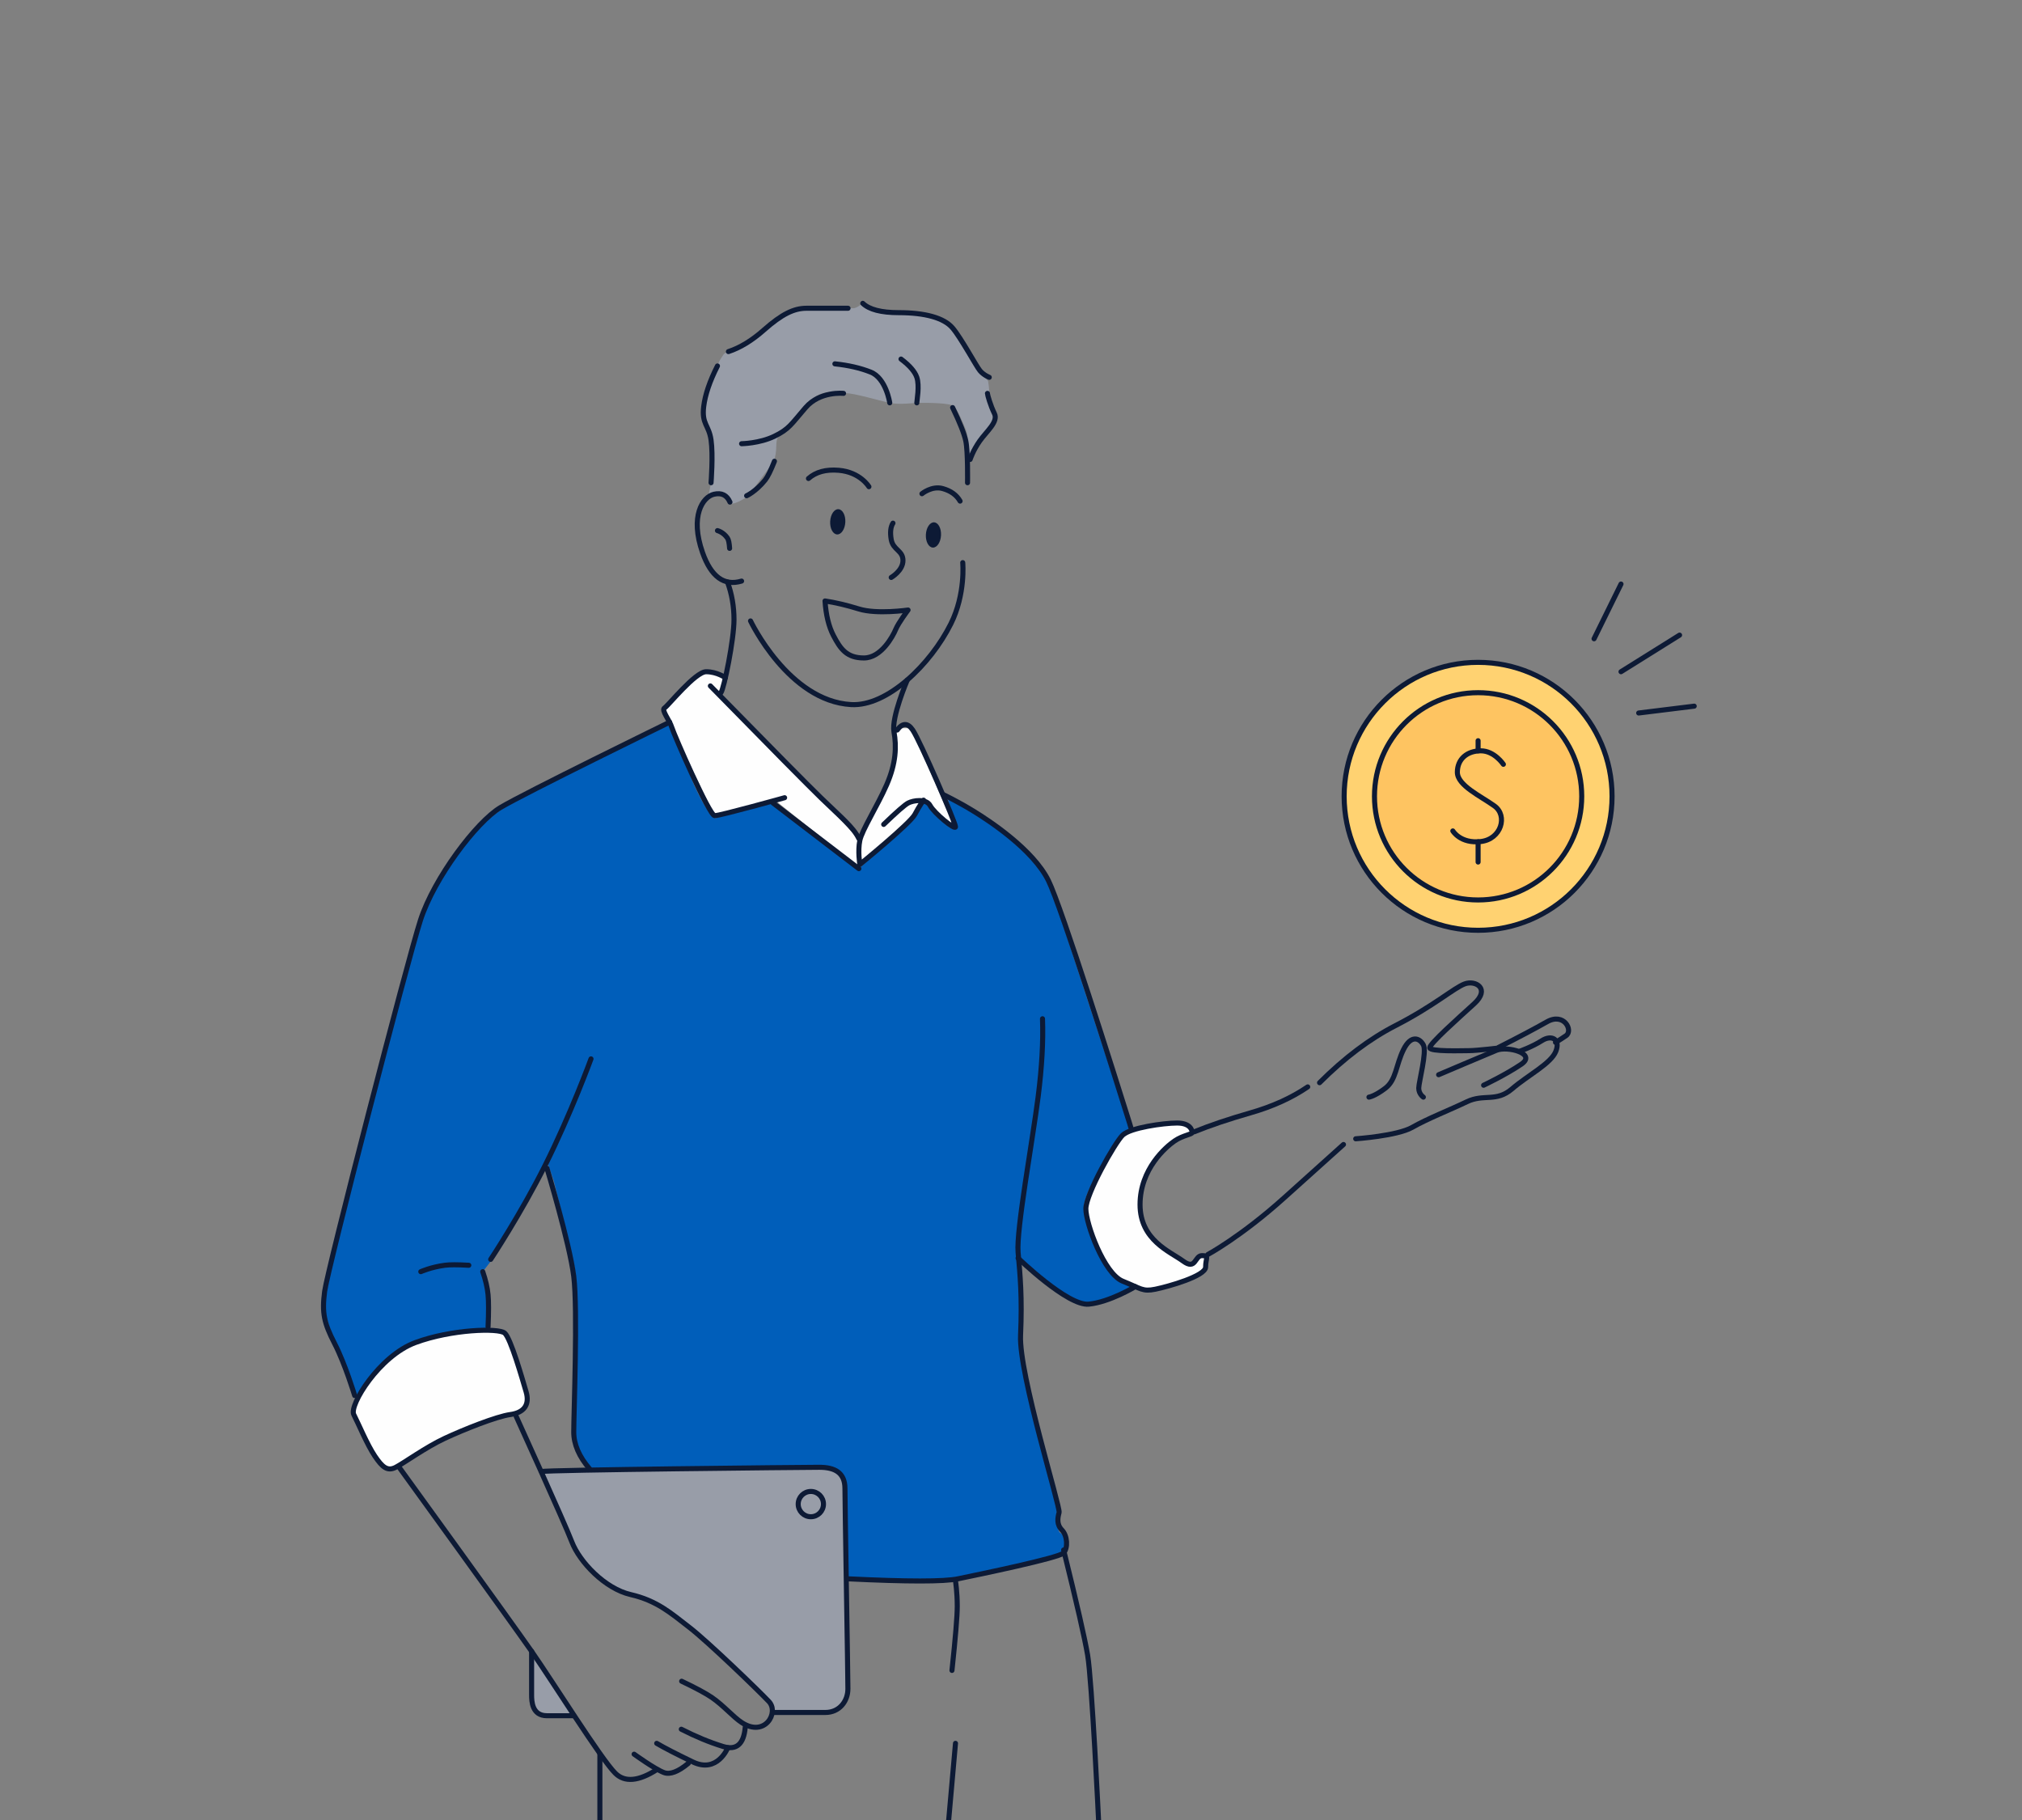 <?xml version="1.0" encoding="UTF-8"?>
<svg width="200px" height="180px" viewBox="0 0 200 180" version="1.1" xmlns="http://www.w3.org/2000/svg" xmlns:xlink="http://www.w3.org/1999/xlink">
    <rect x="0" y="0" width="200" height="180" fill="#808080" stroke="none"/>
    <title>img_finantial_b</title>
    <g id="img_finantial_b" stroke="none" stroke-width="1" fill="none" fill-rule="evenodd">
        <g id="Group-2" transform="translate(32, 30)">
            <path d="M75.405,89.694 C75.678,91.038 75.986,92.081 76.331,92.824 C76.848,93.939 77.488,95.209 77.995,95.863 C78.501,96.516 78.309,96.399 79.047,96.71 C79.785,97.021 80.013,97.119 80.695,97.303 C81.377,97.488 80.746,97.585 81.704,97.494 C82.661,97.404 85.608,96.577 86.26,96.22 C86.912,95.863 87.179,95.615 87.179,95.281 C87.179,94.947 87.179,94.57 87.179,94.431 C87.179,94.292 87.417,94.147 87.108,94.147 C86.798,94.147 86.526,94.109 86.393,94.431 C86.26,94.754 86.051,95.122 85.912,95.122 C85.774,95.122 85.631,95.259 85.177,94.891 C84.723,94.524 82.937,93.611 82.052,92.681 C81.168,91.752 81.073,91.562 80.884,90.447 C80.695,89.331 80.583,88.463 80.884,87.507 C81.185,86.552 80.764,86.68 81.82,85.172 C82.876,83.664 82.967,83.478 83.754,83.081 C84.541,82.683 85.586,82.13 85.673,82.032 C85.759,81.933 86.065,81.978 85.912,81.817 C85.759,81.656 86.068,81.068 84.543,81.068 C83.017,81.068 81.044,81.534 80.462,81.734 C79.88,81.933 79.569,82.195 79.245,82.389 C78.92,82.582 78.755,82.263 77.995,83.872 C77.234,85.48 75.687,88.359 75.546,88.845 C75.452,89.169 75.405,89.452 75.405,89.694 Z" id="Path-698" fill="#FEFEFE"></path>
            <path d="M2.992,109.899 C2.992,109.899 5.478,114.385 5.478,114.385 C5.478,114.385 5.909,114.992 6.301,115.117 C6.693,115.242 6.948,115.393 7.643,114.889 C8.337,114.385 10.894,112.691 12.632,111.949 C14.369,111.206 17.41,110.134 18.48,109.899 C19.551,109.665 19.805,109.314 19.978,108.867 C20.15,108.421 20.085,107.544 19.725,106.699 C19.365,105.854 18.464,102.381 18.05,102.015 C17.636,101.65 17.86,101.563 17.198,101.563 C16.536,101.563 13.372,101.551 12.451,101.783 C11.531,102.015 9.335,102.587 8.523,103.033 C7.712,103.479 5.978,104.801 4.922,106.104 C3.867,107.406 3.349,108.586 3.147,109.243 C2.944,109.899 2.992,109.899 2.992,109.899 Z" id="Path-697" fill="#FEFEFE"></path>
            <path d="M39.158,38.509 C39.158,38.509 39.627,36.959 39.627,36.959 C39.627,36.959 38.524,36.434 38.264,36.434 C38.003,36.434 37.094,36.666 36.864,36.959 C36.634,37.251 33.842,40.084 33.842,40.084 C33.842,40.084 34.138,41.195 34.236,41.426 C34.334,41.656 38.535,50.384 38.535,50.384 C38.535,50.384 39.158,50.495 39.158,50.495 C39.158,50.495 44.736,49.211 44.736,49.211 C44.736,49.211 52.743,55.611 52.743,55.611 C52.743,55.611 53.355,55.252 53.355,55.252 C53.355,55.252 58.959,50.045 58.959,49.917 C58.959,49.832 59.09,49.572 59.351,49.135 C60.352,49.923 60.853,50.376 60.853,50.495 C60.853,50.673 62.073,51.358 62.073,51.358 C62.073,51.358 62.073,51.049 62.073,51.049 C62.073,51.049 58.155,42.014 58.051,42.014 C57.946,42.014 56.974,42.014 56.974,42.014 C56.974,42.014 56.589,42.613 56.589,42.613 C56.589,42.613 56.499,45.519 56.151,46.628 C55.803,47.737 52.952,52.826 52.952,52.939 C52.952,53.053 46.347,46.022 46.347,46.022 C46.347,46.022 39.067,38.858 39.067,38.858 C39.067,38.858 39.158,38.509 39.158,38.509 Z" id="Path-696" fill="#FEFEFE"></path>
            <path d="M3.315,108.021 C5.715,105.275 7.26,103.694 7.951,103.28 C8.987,102.658 10.283,102.084 12.326,101.823 C13.688,101.65 14.925,101.52 16.036,101.435 C16.213,100.958 16.301,100.35 16.301,99.611 C16.301,98.504 15.749,95.769 15.749,95.769 C15.749,95.769 16.064,95.363 16.693,94.553 L22.101,84.845 C22.549,86.135 22.773,86.781 22.773,86.781 C22.773,86.781 24.161,92.348 24.534,93.987 C24.907,95.626 25.003,95.785 25.003,98.804 C25.003,101.823 24.788,106.781 24.788,108.125 C24.788,109.469 24.322,112.221 25.003,113.088 C25.684,113.956 26.323,115.279 26.323,115.279 C26.323,115.279 49.141,114.982 49.141,114.982 C49.141,114.982 49.919,115.099 50.722,115.411 C51.526,115.722 51.642,116.147 51.642,116.941 C51.642,117.734 51.869,126.042 51.869,126.042 C51.869,126.042 56.932,126.241 58.038,126.241 C59.145,126.241 61.415,126.149 62.169,126.042 C62.922,125.934 73.099,124.231 73.205,123.587 C73.312,122.943 73.528,122.692 73.205,122.002 C72.882,121.311 72.762,122.01 72.54,120.639 C72.317,119.267 72.87,119.281 72.54,118.757 C72.209,118.233 69.404,106.492 69.211,105.543 C69.018,104.594 68.949,103.677 68.949,102.354 C68.949,101.031 68.702,94.431 68.702,94.431 C68.702,94.431 71.201,96.384 72.007,97.227 C72.812,98.071 74.601,98.989 75.693,98.989 C76.785,98.989 80.147,97.227 80.147,97.227 C80.147,97.227 78.184,96.414 78.184,96.414 C78.184,96.414 76.21,93.193 75.693,91.637 C75.375,90.679 75.374,90.427 75.337,90.05 C75.314,89.815 75.163,89.542 75.262,88.986 C75.518,87.538 77.257,84.834 77.78,83.747 C78.303,82.66 79.779,81.547 79.779,81.547 C79.779,81.547 78.889,78.897 77.108,73.595 C74.062,64.272 72.54,59.61 72.54,59.61 C72.54,59.61 71.344,56.016 70.316,55.026 C69.287,54.036 66.882,51.958 65.644,51.188 C64.406,50.419 61.733,48.966 61.733,48.966 C61.733,48.966 62.511,51.487 62.511,51.768 C62.511,52.05 62.39,52.125 61.943,51.826 C61.497,51.527 60.029,49.883 59.893,49.736 C59.757,49.589 59.351,49.415 59.351,49.415 C59.351,49.415 57.828,51.57 57.828,51.57 C57.828,51.57 56.203,53.017 52.952,55.911 L44.04,49.291 C40.914,50.26 39.17,50.802 38.807,50.917 C38.264,51.089 36.531,47.605 36.252,46.598 C36.067,45.927 35.358,44.279 34.125,41.656 C23.853,46.585 18.621,49.171 18.429,49.415 C18.142,49.78 15.391,51.455 14.961,52.304 C14.775,52.671 13.418,54.226 12.326,55.911 C10.892,58.127 9.656,60.601 9.538,61.233 C9.33,62.345 6.183,74.013 6.183,74.013 C6.183,74.013 0.516,95.811 0.516,96.617 C0.516,97.423 -0.342,98.994 0.311,100.409 C0.663,101.171 0.595,101.823 0.816,102.354 C1.006,102.809 1.488,103.135 1.731,103.817 C2.083,104.802 2.61,106.203 3.315,108.021 Z" id="Path-694" fill="#005EBA"></path>
            <path d="M20.582,133.516 C20.582,133.516 24.716,139.688 24.716,139.688 C24.716,139.688 22.719,139.688 22.101,139.688 C21.484,139.688 20.299,138.935 20.582,137.984 C20.866,137.033 20.582,133.516 20.582,133.516 Z" id="Path-693" fill="#989DA8"></path>
            <path d="M21.563,115.539 C21.563,115.539 24.755,122.724 25.174,123.408 C25.592,124.092 25.829,124.719 27.213,125.797 C28.597,126.875 30.159,127.62 31.365,127.906 C32.571,128.191 33.731,128.583 35.022,129.868 C36.313,131.153 38.703,133.061 39.615,133.81 C40.526,134.56 43.11,136.935 43.752,137.652 C44.395,138.369 44.604,138.636 44.604,138.811 C44.604,138.986 44.604,139.365 44.604,139.365 C44.604,139.365 49.036,139.214 49.702,139.214 C50.368,139.214 51.642,138.586 51.642,137.069 C51.642,135.552 51.464,118.379 51.464,117.257 C51.464,116.134 50.898,115.441 49.702,115.279 C48.506,115.117 21.563,115.539 21.563,115.539 Z" id="Path-692" fill="#989DA8"></path>
            <path d="M38.069,19.029 C38.069,19.029 38.445,17.414 38.445,16.83 C38.445,16.246 38.445,14.119 38.445,13.664 C38.445,13.209 37.566,12.106 37.566,10.974 C37.566,9.842 37.499,9.012 38.069,8.077 C38.639,7.142 38.986,5.915 39.276,5.51 C39.566,5.104 39.48,4.987 40.049,4.773 C40.619,4.558 40.999,4.528 42.937,3.222 C44.875,1.916 45.243,1.358 46.124,0.922 C47.005,0.487 47.467,0.487 48.27,0.487 C49.073,0.487 52.036,0.487 52.39,0.487 C52.625,0.487 52.927,0.325 53.293,0 C53.769,0.349 54.223,0.59 54.655,0.723 C55.304,0.922 58.947,0.819 60.045,1.294 C61.144,1.768 61.719,2.113 61.972,2.372 C62.225,2.63 63.415,4.799 63.958,5.392 C64.501,5.984 64.988,7.054 65.2,7.185 C65.412,7.317 65.729,7.676 65.729,7.676 C65.729,7.676 65.85,8.296 65.85,8.905 C65.85,9.515 65.952,10.075 66.198,10.639 C66.443,11.204 66.666,11.05 66.198,11.804 C65.729,12.558 64.172,14.191 64.065,14.568 C63.958,14.944 63.705,15.158 63.705,15.158 C63.705,15.158 63.846,13.274 63.548,12.539 C63.251,11.804 62.723,10.507 62.348,10.175 C61.972,9.842 59.853,9.842 59.015,9.842 C58.178,9.842 57.042,10.057 56.006,9.842 C54.971,9.627 52.492,8.878 51.678,8.891 C50.863,8.905 49.227,8.297 47.967,9.842 C46.708,11.387 45.241,12.703 44.921,13.293 C44.602,13.883 45.077,15.047 44.152,16.185 C43.226,17.324 42.159,19.003 41.526,19.367 C40.893,19.731 40.43,19.881 40.316,19.77 C40.201,19.658 39.858,18.985 39.412,18.907 C38.965,18.829 38.069,19.029 38.069,19.029 Z" id="Path-691" fill="#989DA8"></path>
            <circle id="Oval-Copy-4" stroke="#0D1A35" stroke-width="0.5" fill="#FFD271" cx="114.202" cy="48.757" r="13.25"></circle>
            <circle id="Oval-Copy-3" stroke="#0D1A35" stroke-width="0.5" fill="#FEC461" cx="114.202" cy="48.757" r="10.25"></circle>
            <path d="M116.702,45.591 C116.702,45.591 115.816,44.257 114.473,44.257 C113.129,44.257 112.15,45.06 112.15,46.373 C112.15,47.685 114.473,48.741 115.816,49.708 C117.16,50.674 116.493,52.995 114.473,53.228 C112.452,53.462 111.702,52.179 111.702,52.179" id="Path-568-Copy" stroke="#0D1A35" stroke-width="0.5" stroke-linecap="round" stroke-linejoin="round"></path>
            <line x1="114.202" y1="43.257" x2="114.202" y2="44.257" id="Path-569-Copy" stroke="#0D1A35" stroke-width="0.5" stroke-linecap="round" stroke-linejoin="round"></line>
            <line x1="114.202" y1="53.257" x2="114.202" y2="55.257" id="Path-570-Copy" stroke="#0D1A35" stroke-width="0.5" stroke-linecap="round" stroke-linejoin="round"></line>
            <line x1="61.814" y1="150.257" x2="62.509" y2="142.417" id="Path-592" stroke="#0D1A35" stroke-width="0.5" stroke-linecap="round" stroke-linejoin="round"></line>
            <path d="M76.673,150.257 C76.673,150.257 76.005,136.189 75.579,133.687 C75.295,132.02 74.504,128.555 73.205,123.294" id="Path-593" stroke="#0D1A35" stroke-width="0.5" stroke-linecap="round" stroke-linejoin="round"></path>
            <path d="M51.869,126.147 C57.754,126.432 61.382,126.432 62.753,126.147 C64.81,125.72 72.762,124.082 73.205,123.587 C73.648,123.092 73.586,121.885 73.037,121.321 C72.488,120.757 72.62,120.116 72.758,119.583 C72.895,119.049 68.773,105.883 68.945,102.074 C69.116,98.266 68.9,96.066 68.702,93.873 C68.504,91.68 70.14,82.782 70.689,78.44 C71.056,75.544 71.198,72.983 71.116,70.757" id="Path-594" stroke="#0D1A35" stroke-width="0.5" stroke-linecap="round" stroke-linejoin="round"></path>
            <path d="M68.702,94.431 C68.702,94.431 73.609,99.177 75.679,98.983 C77.749,98.789 80.29,97.251 80.29,97.251" id="Path-595" stroke="#0D1A35" stroke-width="0.5" stroke-linecap="round" stroke-linejoin="round"></path>
            <path d="M79.911,81.715 C79.911,81.715 79.864,81.522 79.73,81.093 C78.288,76.487 73.012,59.738 71.702,57.091 C70.18,54.017 65.871,51.187 64.277,50.213 C62.684,49.239 61.319,48.595 61.319,48.595" id="Path-596" stroke="#0D1A35" stroke-width="0.5" stroke-linecap="round" stroke-linejoin="round"></path>
            <path d="M85.919,82.004 C85.919,81.805 85.761,81.068 84.425,81.068 C83.089,81.068 79.805,81.534 79.047,82.263 C78.289,82.992 75.405,88.081 75.405,89.552 C75.405,91.023 77.204,95.971 79.047,96.71 C80.89,97.45 81.003,97.763 82.279,97.504 C83.555,97.245 87.25,96.199 87.25,95.315 C87.25,94.431 87.635,94.182 86.892,94.182 C86.148,94.182 86.311,95.668 85.023,94.723 C83.734,93.778 80.764,92.659 80.764,89.134 C80.764,85.61 83.329,83.422 84.176,82.843 C85.023,82.263 85.919,82.203 85.919,82.004 Z" id="Path-597" stroke="#0D1A35" stroke-width="0.5" stroke-linecap="round" stroke-linejoin="round"></path>
            <path d="M86.136,81.933 C87.675,81.306 89.531,80.68 91.703,80.057 C93.875,79.434 95.757,78.579 97.35,77.494" id="Path-598" stroke="#0D1A35" stroke-width="0.5" stroke-linecap="round" stroke-linejoin="round"></path>
            <path d="M87.475,94.068 C87.475,94.068 90.769,92.292 95.025,88.462 C97.863,85.909 99.817,84.152 100.887,83.192" id="Path-599" stroke="#0D1A35" stroke-width="0.5" stroke-linecap="round" stroke-linejoin="round"></path>
            <path d="M98.52,77.081 C100.978,74.623 103.483,72.74 106.034,71.431 C109.86,69.467 111.797,67.711 112.875,67.309 C113.953,66.907 115.439,67.791 113.809,69.274 C112.178,70.757 109.417,73.216 109.417,73.62 C109.417,74.024 112.548,73.911 113.304,73.911 C114.06,73.911 116.501,73.62 116.501,73.62" id="Path-600" stroke="#0D1A35" stroke-width="0.5" stroke-linecap="round" stroke-linejoin="round"></path>
            <path d="M108.788,78.508 C108.788,78.508 108.33,78.204 108.33,77.618 C108.33,77.031 109.156,74.027 108.788,73.345 C108.42,72.663 107.569,72.3 106.821,73.812 C106.073,75.323 106.102,76.804 105.038,77.618 C103.974,78.431 103.405,78.508 103.405,78.508" id="Path-601" stroke="#0D1A35" stroke-width="0.5" stroke-linecap="round" stroke-linejoin="round"></path>
            <path d="M102.096,82.627 C102.096,82.627 106.208,82.345 107.694,81.493 C109.181,80.641 111.399,79.778 113.089,78.966 C114.779,78.153 115.989,79.04 117.562,77.688 C119.134,76.336 121.42,75.188 121.893,73.971 C122.367,72.755 121.454,72.314 120.503,72.925 C119.551,73.535 118.312,73.971 118.312,73.971" id="Path-602" stroke="#0D1A35" stroke-width="0.5" stroke-linecap="round" stroke-linejoin="round"></path>
            <path d="M110.298,76.292 C110.298,76.292 114.903,74.332 116.012,73.878 C117.122,73.423 120.013,74.203 118.481,75.248 C116.948,76.292 114.747,77.332 114.747,77.332" id="Path-603" stroke="#0D1A35" stroke-width="0.5" stroke-linecap="round" stroke-linejoin="round"></path>
            <path d="M116.236,73.585 C118.28,72.548 119.869,71.707 121.004,71.062 C122.707,70.095 123.634,71.927 122.896,72.432 C122.157,72.938 121.856,73.091 121.856,73.091" id="Path-604" stroke="#0D1A35" stroke-width="0.5" stroke-linecap="round" stroke-linejoin="round"></path>
            <path d="M62.509,126.36 C62.509,126.36 62.684,127.429 62.684,128.866 C62.684,129.824 62.509,131.938 62.161,135.207" id="Path-605" stroke="#0D1A35" stroke-width="0.5" stroke-linecap="round" stroke-linejoin="round"></path>
            <path d="M56.742,42.202 C57.276,41.475 57.789,41.475 58.281,42.202 C59.018,43.292 62.511,51.372 62.511,51.768 C62.511,52.165 60.387,50.405 60.007,49.68 C59.626,48.955 58.335,49.154 57.835,49.417 C57.502,49.592 56.693,50.299 55.407,51.536" id="Path-606" stroke="#0D1A35" stroke-width="0.5" stroke-linecap="round" stroke-linejoin="round"></path>
            <path d="M57.743,37.251 C57.743,37.251 56.159,40.935 56.424,42.378 C56.688,43.821 56.629,45.498 55.702,47.617 C54.775,49.736 53.259,52.094 53.046,53.13 C52.833,54.166 53.046,55.496 53.046,55.496 C53.046,55.496 58.013,51.454 58.486,50.555 C58.959,49.655 59.351,49.135 59.351,49.135" id="Path-607" stroke="#0D1A35" stroke-width="0.5" stroke-linecap="round" stroke-linejoin="round"></path>
            <path d="M52.952,52.939 C52.421,51.826 51.137,50.784 49.219,48.922 C47.94,47.681 44.289,43.986 38.264,37.838" id="Path-608" stroke="#0D1A35" stroke-width="0.5" stroke-linecap="round" stroke-linejoin="round"></path>
            <path d="M39.751,37.025 C39.751,37.025 38.92,36.434 37.846,36.434 C36.773,36.434 34.088,39.802 33.732,40.014 C33.376,40.226 34.235,41.224 34.453,41.948 C34.672,42.672 38.163,50.673 38.694,50.673 C39.225,50.673 45.608,48.895 45.608,48.895" id="Path-609" stroke="#0D1A35" stroke-width="0.5" stroke-linecap="round" stroke-linejoin="round"></path>
            <line x1="44.459" y1="49.415" x2="52.952" y2="55.911" id="Path-610" stroke="#0D1A35" stroke-width="0.5" stroke-linecap="round" stroke-linejoin="round"></line>
            <path d="M34.236,41.426 C34.236,41.426 19.888,48.434 17.497,49.867 C15.105,51.3 10.934,56.851 9.594,60.99 C8.254,65.129 0.393,95.582 0.112,97.714 C-0.168,99.847 0.046,100.838 1.094,102.873 C2.143,104.908 3.082,108.021 3.082,108.021" id="Path-611" stroke="#0D1A35" stroke-width="0.5" stroke-linecap="round" stroke-linejoin="round"></path>
            <path d="M15.749,95.769 C16.033,96.595 16.208,97.352 16.274,98.037 C16.34,98.723 16.34,99.79 16.274,101.239" id="Path-612" stroke="#0D1A35" stroke-width="0.5" stroke-linecap="round" stroke-linejoin="round"></path>
            <path d="M9.622,95.769 C9.622,95.769 10.62,95.319 11.996,95.136 C12.47,95.073 13.261,95.073 14.369,95.136" id="Path-613" stroke="#0D1A35" stroke-width="0.5" stroke-linecap="round" stroke-linejoin="round"></path>
            <path d="M16.536,94.553 C16.536,94.553 19.526,90.037 21.91,85.272 C24.48,80.136 26.458,74.724 26.458,74.724" id="Path-614" stroke="#0D1A35" stroke-width="0.5" stroke-linecap="round" stroke-linejoin="round"></path>
            <path d="M22.101,85.539 C22.101,85.539 24.343,92.982 24.75,96.227 C25.156,99.472 24.75,109.816 24.75,111.629 C24.75,112.837 25.274,114.054 26.323,115.279" id="Path-615" stroke="#0D1A35" stroke-width="0.5" stroke-linecap="round" stroke-linejoin="round"></path>
            <path d="M21.563,115.539 C21.874,115.375 47.529,115.117 49.042,115.117 C50.554,115.117 51.575,115.631 51.575,117.217 C51.575,118.803 51.869,135.77 51.869,137.019 C51.869,138.268 51.013,139.365 49.642,139.365 C48.271,139.365 44.482,139.365 44.482,139.365" id="Path-616" stroke="#0D1A35" stroke-width="0.5" stroke-linecap="round" stroke-linejoin="round"></path>
            <circle id="Oval" stroke="#0D1A35" stroke-width="0.5" cx="48.202" cy="118.757" r="1.25"></circle>
            <path d="M19.058,110.084 C19.058,110.084 23.802,120.514 24.563,122.496 C25.325,124.479 27.833,127.119 30.389,127.708 C32.946,128.298 34.32,129.501 36.204,130.962 C38.088,132.423 43.021,137.196 44.052,138.281 C45.083,139.365 43.668,141.855 41.386,140.375 C40.504,139.803 39.618,138.718 38.424,137.892 C37.846,137.492 36.845,136.952 35.423,136.275" id="Path-617" stroke="#0D1A35" stroke-width="0.5" stroke-linecap="round" stroke-linejoin="round"></path>
            <path d="M35.388,141.022 C36.825,141.756 38.202,142.325 39.52,142.729 C40.839,143.134 41.57,142.501 41.713,140.832" id="Path-618" stroke="#0D1A35" stroke-width="0.5" stroke-linecap="round" stroke-linejoin="round"></path>
            <path d="M32.955,142.417 C33.708,142.862 34.9,143.476 36.528,144.258 C38.971,145.431 39.989,142.848 39.989,142.848" id="Path-619" stroke="#0D1A35" stroke-width="0.5" stroke-linecap="round" stroke-linejoin="round"></path>
            <path d="M30.721,143.49 C30.721,143.49 32.782,144.979 33.678,145.311 C34.276,145.533 35.076,145.229 36.078,144.401" id="Path-620" stroke="#0D1A35" stroke-width="0.5" stroke-linecap="round" stroke-linejoin="round"></path>
            <path d="M7.482,115.117 C7.482,115.117 18.481,130.302 20.582,133.318 C22.684,136.334 27.475,144.012 28.864,145.381 C29.79,146.294 31.154,146.177 32.955,145.029" id="Path-621" stroke="#0D1A35" stroke-width="0.5" stroke-linecap="round" stroke-linejoin="round"></path>
            <path d="M20.582,133.318 C20.582,135.77 20.582,137.208 20.582,137.634 C20.582,138.272 20.629,139.688 22.101,139.688 C23.083,139.688 23.955,139.688 24.716,139.688" id="Path-622" stroke="#0D1A35" stroke-width="0.5" stroke-linecap="round" stroke-linejoin="round"></path>
            <path d="M2.992,109.899 C2.524,108.985 5.514,104.102 9.089,102.781 C12.663,101.46 17.312,101.33 17.915,101.838 C18.518,102.347 19.664,106.386 20.038,107.65 C20.412,108.915 19.843,109.715 18.48,109.899 C17.118,110.084 13.886,111.373 11.996,112.253 C10.105,113.132 7.956,114.696 7.142,115.117 C6.329,115.539 5.826,115.127 5.067,113.995 C4.308,112.862 3.46,110.813 2.992,109.899 Z" id="Path-623" stroke="#0D1A35" stroke-width="0.5" stroke-linecap="round" stroke-linejoin="round"></path>
            <line x1="125.672" y1="33.175" x2="128.337" y2="27.763" id="Path-624" stroke="#0D1A35" stroke-width="0.5" stroke-linecap="round" stroke-linejoin="round"></line>
            <line x1="128.337" y1="36.433" x2="134.13" y2="32.813" id="Path-625" stroke="#0D1A35" stroke-width="0.5" stroke-linecap="round" stroke-linejoin="round"></line>
            <path d="M130.085,40.517 C130.085,40.517 135.578,39.839 135.578,39.839" id="Path-626" stroke="#0D1A35" stroke-width="0.5" stroke-linecap="round" stroke-linejoin="round"></path>
            <path d="M39.309,38.509 C39.627,38.059 40.601,33.246 40.601,31.283 C40.601,29.975 40.386,28.735 39.955,27.564" id="Path-627" stroke="#0D1A35" stroke-width="0.5" stroke-linecap="round" stroke-linejoin="round"></path>
            <path d="M41.352,27.469 C39.623,27.986 38.336,27.048 37.492,24.655 C36.225,21.065 37.496,19.137 38.624,18.88 C39.376,18.709 39.902,18.968 40.201,19.658" id="Path-628" stroke="#0D1A35" stroke-width="0.5" stroke-linecap="round" stroke-linejoin="round"></path>
            <path d="M38.331,17.743 C38.331,17.743 38.548,15.007 38.331,13.511 C38.115,12.015 37.391,11.96 37.604,10.207 C37.746,9.039 38.2,7.701 38.965,6.194" id="Path-629" stroke="#0D1A35" stroke-width="0.5" stroke-linecap="round" stroke-linejoin="round"></path>
            <path d="M40.049,4.773 C41.212,4.391 42.384,3.677 43.565,2.63 C45.338,1.06 46.537,0.487 47.764,0.487 C48.582,0.487 49.955,0.487 51.882,0.487" id="Path-630" stroke="#0D1A35" stroke-width="0.5" stroke-linecap="round" stroke-linejoin="round"></path>
            <path d="M53.337,0 C53.975,0.614 55.161,0.922 56.895,0.922 C59.494,0.922 61.359,1.43 62.212,2.427 C63.065,3.423 64.557,6.212 64.927,6.657 C65.296,7.103 65.85,7.317 65.85,7.317" id="Path-631" stroke="#0D1A35" stroke-width="0.5" stroke-linecap="round" stroke-linejoin="round"></path>
            <path d="M65.671,8.905 C65.671,9.054 65.963,10.092 66.362,10.905 C66.761,11.718 65.588,12.647 64.907,13.612 C64.227,14.578 63.958,15.439 63.958,15.439" id="Path-632" stroke="#0D1A35" stroke-width="0.5" stroke-linecap="round" stroke-linejoin="round"></path>
            <path d="M63.7,17.743 C63.7,17.743 63.753,14.656 63.526,13.6 C63.375,12.897 62.942,11.8 62.225,10.31" id="Path-633" stroke="#0D1A35" stroke-width="0.5" stroke-linecap="round" stroke-linejoin="round"></path>
            <path d="M58.684,9.842 C58.684,9.621 58.972,8.166 58.684,7.317 C58.492,6.75 57.971,6.148 57.121,5.51" id="Path-634" stroke="#0D1A35" stroke-width="0.5" stroke-linecap="round" stroke-linejoin="round"></path>
            <path d="M56.006,9.842 C56.006,9.842 55.651,7.408 54.122,6.801 C53.102,6.396 51.921,6.124 50.58,5.984" id="Path-635" stroke="#0D1A35" stroke-width="0.5" stroke-linecap="round" stroke-linejoin="round"></path>
            <path d="M51.437,8.905 C51.437,8.905 49.118,8.652 47.684,10.31 C46.249,11.968 46.057,12.437 44.589,13.149 C43.121,13.861 41.352,13.883 41.352,13.883" id="Path-636" stroke="#0D1A35" stroke-width="0.5" stroke-linecap="round" stroke-linejoin="round"></path>
            <path d="M41.85,19.029 C41.85,19.029 42.751,18.628 43.678,17.478 C43.929,17.167 44.237,16.546 44.602,15.618" id="Path-637" stroke="#0D1A35" stroke-width="0.5" stroke-linecap="round" stroke-linejoin="round"></path>
            <path d="M47.967,17.324 C48.7,16.676 49.696,16.405 50.957,16.511 C53.094,16.691 53.946,18.136 53.946,18.136" id="Path-638" stroke="#0D1A35" stroke-width="0.5" stroke-linecap="round" stroke-linejoin="round"></path>
            <path d="M59.191,18.829 C59.191,18.829 60.172,18.021 61.242,18.319 C62.044,18.542 62.618,18.956 62.965,19.561" id="Path-639" stroke="#0D1A35" stroke-width="0.5" stroke-linecap="round" stroke-linejoin="round"></path>
            <path d="M42.236,31.409 C42.236,31.409 45.99,39.329 52.188,39.685 C55.759,39.89 60.047,35.714 62.05,31.7 C63.524,28.747 63.226,25.644 63.226,25.644" id="Path-640" stroke="#0D1A35" stroke-width="0.5" stroke-linecap="round" stroke-linejoin="round"></path>
            <path d="M38.965,22.478 C38.965,22.478 39.543,22.615 39.955,23.218 C40.063,23.376 40.134,23.715 40.167,24.234" id="Path-641" stroke="#0D1A35" stroke-width="0.5" stroke-linecap="round" stroke-linejoin="round"></path>
            <path d="M56.151,27.111 C56.151,27.111 57.314,26.444 57.314,25.434 C57.314,24.425 56.332,24.409 56.151,23.356 C56.031,22.654 56.089,22.115 56.325,21.739" id="Path-642" stroke="#0D1A35" stroke-width="0.5" stroke-linecap="round" stroke-linejoin="round"></path>
            <path d="M57.819,30.332 C57.819,30.332 54.738,30.782 52.952,30.227 C51.76,29.857 50.645,29.593 49.604,29.435 C49.696,30.825 49.974,31.966 50.437,32.857 C51.132,34.193 51.753,35.073 53.454,35.073 C55.155,35.073 56.31,32.936 56.594,32.254 C56.879,31.572 57.819,30.332 57.819,30.332 Z" id="Path-643" stroke="#0D1A35" stroke-width="0.5" stroke-linecap="round" stroke-linejoin="round"></path>
            <path d="M50.863,22.858 C51.278,22.858 51.613,22.299 51.613,21.608 C51.613,20.918 51.278,20.358 50.863,20.358 C50.449,20.358 50.113,20.918 50.113,21.608 C50.113,22.299 50.449,22.858 50.863,22.858 Z" id="Oval" fill="#0D1A35" transform="translate(50.863, 21.608) rotate(3) translate(-50.863, -21.608)"></path>
            <path d="M60.329,24.158 C60.744,24.158 61.079,23.598 61.079,22.908 C61.079,22.218 60.744,21.658 60.329,21.658 C59.915,21.658 59.579,22.218 59.579,22.908 C59.579,23.598 59.915,24.158 60.329,24.158 Z" id="Oval-Copy-5" fill="#0D1A35" transform="translate(60.329, 22.908) rotate(3) translate(-60.329, -22.908)"></path>
            <line x1="27.335" y1="143.49" x2="27.335" y2="150.257" id="Path-644" stroke="#0D1A35" stroke-width="0.5" stroke-linecap="round" stroke-linejoin="round"></line>
        </g>
    </g>
</svg>